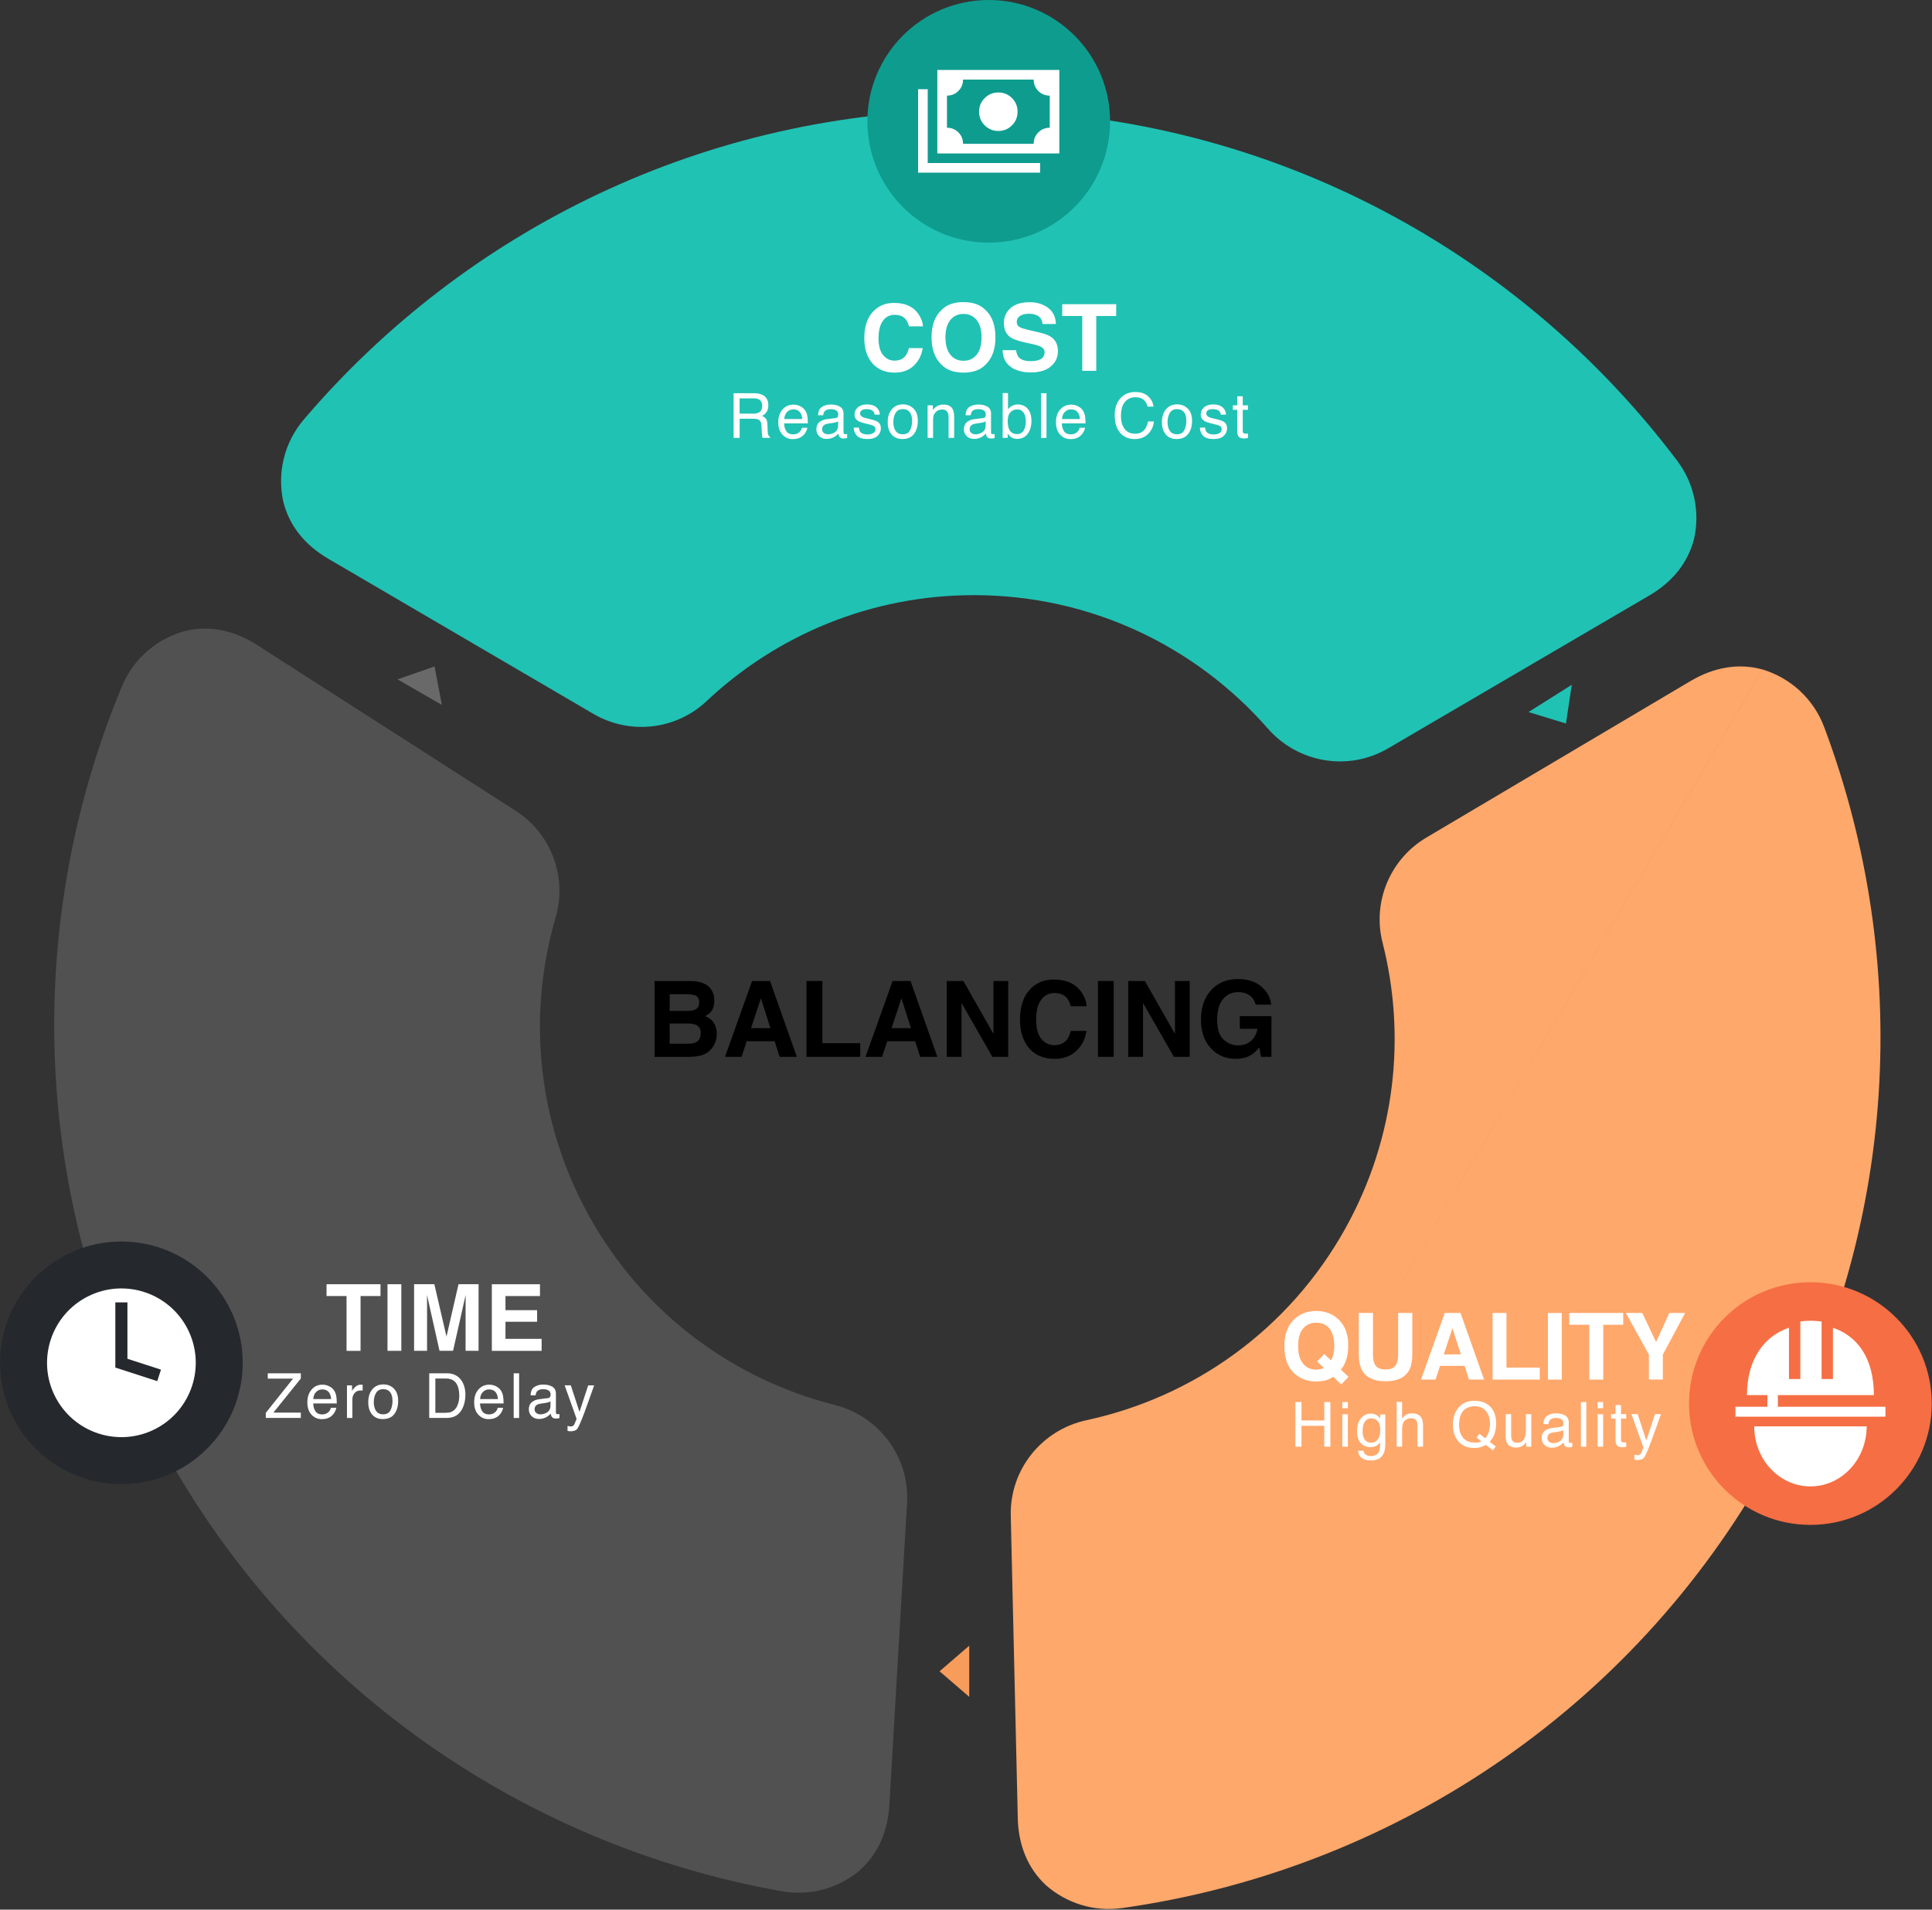 <svg width="527" height="521" viewBox="0 0 527 521" fill="none" xmlns="http://www.w3.org/2000/svg">
<rect x="0" y="0" width="527" height="521" fill="#333333" stroke="none"/>
<g clip-path="url(#clip0_25_24)">
<path d="M77.26 136.8C78.85 143.36 83.13 148.69 89.53 152.43L90.33 152.9L161.84 194.75C171.76 200.56 184.35 199.18 192.72 191.3C211.78 173.36 237.44 162.37 265.67 162.37C297.63 162.37 326.3 176.45 345.82 198.75C354.07 208.18 367.8 210.51 378.61 204.19L449.63 162.62L449.87 162.48C456.25 158.75 460.54 153.42 462.14 146.84M462.14 146.84C463.67 139.74 462.25 132.01 457.48 125.68C413.65 67.59 344.05 30.03 265.67 30.03C192.47 30.03 126.93 62.78 82.89 114.43C77.36 120.92 75.62 129.21 77.26 136.8" fill="#20C2B4"/>
<path d="M281.03 506C281.4 506.38 281.78 506.75 282.17 507.11C281.87 506.79 281.58 506.45 281.29 506.11C281.2 506.07 281.12 506.04 281.03 506Z" fill="#1297AC"/>
<path d="M282.17 507.1C282.29 507.23 282.42 507.37 282.54 507.51C282.6 507.54 282.66 507.56 282.72 507.59C282.54 507.43 282.35 507.27 282.17 507.11V507.1Z" fill="#00B4E1"/>
<path d="M269.7 66.2C287.981 66.2 302.8 51.381 302.8 33.1C302.8 14.819 287.981 0 269.7 0C251.419 0 236.6 14.819 236.6 33.1C236.6 51.381 251.419 66.2 269.7 66.2Z" fill="#0E9C8F"/>
<path d="M193.91 269.85C194.54 270.73 194.86 271.78 194.86 273.01C194.86 274.24 194.54 275.29 193.9 276.06C193.54 276.49 193.02 276.88 192.32 277.24C193.38 277.62 194.17 278.23 194.71 279.06C195.25 279.89 195.52 280.9 195.52 282.09C195.52 283.28 195.21 284.42 194.6 285.39C194.21 286.04 193.72 286.58 193.13 287.02C192.47 287.53 191.69 287.87 190.79 288.06C189.89 288.25 188.92 288.34 187.87 288.34H178.55V267.65H188.55C191.07 267.69 192.86 268.42 193.91 269.85ZM182.67 271.24V275.8H187.7C188.6 275.8 189.33 275.63 189.89 275.29C190.45 274.95 190.73 274.34 190.73 273.47C190.73 272.51 190.36 271.87 189.62 271.56C188.98 271.35 188.17 271.24 187.17 271.24H182.67ZM182.67 279.23V284.75H187.69C188.59 284.75 189.29 284.63 189.79 284.39C190.7 283.94 191.15 283.08 191.15 281.81C191.15 280.73 190.71 279.99 189.83 279.59C189.34 279.37 188.65 279.25 187.76 279.24H182.67V279.23Z" fill="black"/>
<path d="M205.15 267.64H210.04L217.36 288.33H212.67L211.3 284.08H203.68L202.28 288.33H197.76L205.15 267.64ZM204.86 280.51H210.16L207.55 272.37L204.86 280.51Z" fill="black"/>
<path d="M220 267.64H224.32V284.61H234.65V288.33H219.99V267.64H220Z" fill="black"/>
<path d="M243.48 267.64H248.37L255.69 288.33H251L249.63 284.08H242.01L240.61 288.33H236.09L243.48 267.64ZM243.19 280.51H248.49L245.88 272.37L243.19 280.51Z" fill="black"/>
<path d="M258.25 267.64H262.78L270.99 282.07V267.64H275.02V288.33H270.7L262.28 273.65V288.33H258.25V267.64Z" fill="black"/>
<path d="M281.06 269.8C282.73 268.1 284.85 267.24 287.42 267.24C290.86 267.24 293.38 268.38 294.98 270.67C295.86 271.95 296.33 273.24 296.4 274.53H292.08C291.8 273.54 291.45 272.79 291.02 272.28C290.25 271.38 289.11 270.93 287.6 270.93C286.09 270.93 284.85 271.56 283.96 272.83C283.07 274.1 282.63 275.89 282.63 278.21C282.63 280.53 283.1 282.27 284.04 283.42C284.98 284.58 286.17 285.15 287.62 285.15C289.07 285.15 290.23 284.65 291.01 283.66C291.44 283.13 291.8 282.33 292.08 281.26H296.38C296.01 283.52 295.06 285.35 293.54 286.76C292.02 288.17 290.07 288.88 287.69 288.88C284.75 288.88 282.43 287.93 280.75 286.02C279.07 284.1 278.22 281.47 278.22 278.13C278.22 274.52 279.18 271.73 281.1 269.78L281.06 269.8Z" fill="black"/>
<path d="M303.79 288.33H299.49V267.64H303.79V288.33Z" fill="black"/>
<path d="M307.76 267.64H312.29L320.5 282.07V267.64H324.53V288.33H320.21L311.79 273.65V288.33H307.76V267.64Z" fill="black"/>
<path d="M342.5 274.1C342.17 272.69 341.37 271.7 340.1 271.14C339.39 270.83 338.6 270.68 337.73 270.68C336.06 270.68 334.7 271.31 333.62 272.56C332.55 273.82 332.01 275.71 332.01 278.23C332.01 280.75 332.59 282.57 333.75 283.62C334.91 284.68 336.23 285.2 337.71 285.2C339.19 285.2 340.35 284.78 341.28 283.95C342.21 283.12 342.78 282.03 342.99 280.68H338.2V277.23H346.82V288.33H343.96L343.53 285.75C342.7 286.73 341.95 287.42 341.28 287.82C340.14 288.52 338.73 288.87 337.07 288.87C334.33 288.87 332.08 287.92 330.33 286.02C328.5 284.11 327.59 281.5 327.59 278.19C327.59 274.88 328.51 272.16 330.36 270.14C332.2 268.12 334.64 267.11 337.67 267.11C340.3 267.11 342.41 267.78 344.01 269.11C345.6 270.44 346.52 272.11 346.75 274.1H342.5Z" fill="black"/>
<path d="M238.28 84.88C239.74 83.38 241.61 82.64 243.87 82.64C246.9 82.64 249.11 83.64 250.51 85.65C251.28 86.78 251.7 87.91 251.75 89.04H247.95C247.71 88.17 247.4 87.51 247.02 87.07C246.34 86.28 245.34 85.89 244.01 85.89C242.68 85.89 241.59 86.45 240.81 87.56C240.03 88.67 239.64 90.25 239.64 92.29C239.64 94.33 240.05 95.86 240.88 96.87C241.71 97.88 242.75 98.39 244.02 98.39C245.29 98.39 246.32 97.95 247 97.08C247.38 96.61 247.69 95.91 247.94 94.97H251.71C251.38 96.95 250.55 98.56 249.22 99.8C247.88 101.04 246.17 101.66 244.08 101.66C241.49 101.66 239.46 100.82 237.98 99.14C236.5 97.45 235.76 95.15 235.76 92.21C235.76 89.04 236.6 86.59 238.28 84.87V84.88Z" fill="white"/>
<path d="M268.78 99.54C267.41 100.95 265.42 101.66 262.82 101.66C260.22 101.66 258.24 100.95 256.86 99.54C255.02 97.81 254.1 95.31 254.1 92.04C254.1 88.77 255.02 86.21 256.86 84.54C258.23 83.13 260.22 82.42 262.82 82.42C265.42 82.42 267.4 83.13 268.78 84.54C270.61 86.21 271.53 88.71 271.53 92.04C271.53 95.37 270.61 97.8 268.78 99.54ZM266.41 96.78C267.29 95.67 267.74 94.09 267.74 92.05C267.74 90.01 267.3 88.44 266.41 87.32C265.53 86.21 264.33 85.65 262.83 85.65C261.33 85.65 260.12 86.2 259.23 87.31C258.33 88.42 257.89 90 257.89 92.04C257.89 94.08 258.34 95.66 259.23 96.77C260.13 97.88 261.33 98.43 262.83 98.43C264.33 98.43 265.53 97.87 266.41 96.77V96.78Z" fill="white"/>
<path d="M277.16 95.55C277.28 96.38 277.51 97 277.85 97.41C278.48 98.16 279.56 98.53 281.09 98.53C282 98.53 282.75 98.43 283.32 98.23C284.4 97.85 284.94 97.15 284.94 96.12C284.94 95.52 284.68 95.06 284.15 94.73C283.62 94.41 282.78 94.13 281.63 93.88L279.66 93.45C277.73 93.02 276.4 92.56 275.67 92.06C274.45 91.22 273.83 89.91 273.83 88.13C273.83 86.5 274.43 85.15 275.63 84.07C276.83 82.99 278.59 82.45 280.91 82.45C282.85 82.45 284.5 82.96 285.87 83.97C287.24 84.98 287.96 86.46 288.02 88.39H284.37C284.3 87.3 283.81 86.52 282.9 86.06C282.29 85.76 281.54 85.6 280.64 85.6C279.64 85.6 278.84 85.8 278.24 86.19C277.64 86.58 277.34 87.14 277.34 87.84C277.34 88.49 277.63 88.97 278.22 89.29C278.6 89.5 279.4 89.75 280.63 90.04L283.82 90.79C285.22 91.12 286.27 91.56 286.96 92.11C288.04 92.96 288.58 94.2 288.58 95.82C288.58 97.44 287.94 98.86 286.65 99.96C285.37 101.06 283.55 101.61 281.21 101.61C278.87 101.61 276.94 101.07 275.56 99.99C274.19 98.91 273.5 97.42 273.5 95.53H277.12L277.16 95.55Z" fill="white"/>
<path d="M304.47 82.99V86.21H299.03V101.17H295.21V86.21H289.75V82.99H304.47Z" fill="white"/>
<path d="M272.32 35.73C270.86 35.73 269.62 35.22 268.6 34.2C267.58 33.18 267.07 31.94 267.07 30.48C267.07 29.02 267.58 27.78 268.6 26.76C269.62 25.74 270.86 25.23 272.32 25.23C273.78 25.23 275.02 25.74 276.04 26.76C277.06 27.78 277.57 29.02 277.57 30.48C277.57 31.94 277.06 33.18 276.04 34.2C275.02 35.22 273.78 35.73 272.32 35.73ZM255.68 41.86V19.09H288.96V41.86H255.68ZM262.69 39.23H281.96C281.96 38 282.38 36.97 283.23 36.12C284.08 35.27 285.11 34.85 286.34 34.85V26.09C285.11 26.09 284.08 25.67 283.23 24.82C282.38 23.97 281.96 22.94 281.96 21.71H262.69C262.69 22.94 262.27 23.97 261.42 24.82C260.57 25.67 259.54 26.09 258.31 26.09V34.85C259.54 34.85 260.57 35.27 261.42 36.12C262.27 36.97 262.69 38 262.69 39.23ZM250.43 47.11V24.34H253.06V44.48H283.71V47.11H250.43Z" fill="white"/>
<path d="M200.09 107.28H205.63C206.54 107.28 207.29 107.42 207.89 107.69C209.01 108.21 209.58 109.17 209.58 110.57C209.58 111.3 209.43 111.9 209.13 112.36C208.83 112.82 208.41 113.2 207.86 113.48C208.34 113.67 208.69 113.93 208.93 114.24C209.17 114.55 209.31 115.07 209.33 115.77L209.39 117.4C209.41 117.86 209.44 118.21 209.51 118.44C209.61 118.83 209.79 119.08 210.04 119.19V119.46H208.02C207.96 119.36 207.92 119.22 207.89 119.05C207.86 118.88 207.83 118.56 207.81 118.09L207.71 116.06C207.67 115.26 207.38 114.73 206.85 114.46C206.54 114.31 206.06 114.24 205.41 114.24H201.76V119.47H200.11V107.28H200.09ZM205.45 112.86C206.2 112.86 206.8 112.71 207.24 112.4C207.68 112.09 207.9 111.53 207.9 110.72C207.9 109.85 207.59 109.26 206.98 108.94C206.65 108.77 206.21 108.69 205.67 108.69H201.75V112.85H205.46L205.45 112.86Z" fill="white"/>
<path d="M218.29 110.83C218.88 111.13 219.33 111.51 219.63 111.98C219.93 112.43 220.13 112.95 220.22 113.55C220.31 113.96 220.35 114.61 220.35 115.51H213.89C213.92 116.41 214.13 117.14 214.52 117.69C214.92 118.24 215.53 118.51 216.36 118.51C217.13 118.51 217.75 118.25 218.21 117.74C218.47 117.44 218.65 117.09 218.76 116.7H220.23C220.19 117.03 220.06 117.39 219.84 117.79C219.62 118.19 219.38 118.52 219.11 118.77C218.66 119.21 218.1 119.51 217.44 119.67C217.08 119.76 216.68 119.8 216.23 119.8C215.13 119.8 214.2 119.4 213.44 118.59C212.68 117.79 212.29 116.66 212.29 115.21C212.29 113.76 212.67 112.63 213.44 111.73C214.21 110.84 215.22 110.39 216.46 110.39C217.09 110.39 217.69 110.54 218.28 110.83H218.29ZM218.83 114.32C218.77 113.67 218.63 113.16 218.41 112.77C218 112.05 217.33 111.69 216.38 111.69C215.7 111.69 215.13 111.94 214.67 112.43C214.21 112.92 213.96 113.55 213.94 114.32H218.83Z" fill="white"/>
<path d="M227.86 114.09C228.2 114.05 228.43 113.9 228.55 113.66C228.62 113.53 228.65 113.34 228.65 113.09C228.65 112.58 228.47 112.21 228.11 111.98C227.75 111.75 227.23 111.63 226.56 111.63C225.78 111.63 225.23 111.84 224.9 112.26C224.72 112.49 224.6 112.84 224.54 113.3H223.15C223.18 112.2 223.53 111.44 224.21 111.01C224.89 110.58 225.68 110.36 226.58 110.36C227.62 110.36 228.47 110.56 229.12 110.96C229.77 111.36 230.09 111.98 230.09 112.82V117.94C230.09 118.09 230.12 118.22 230.19 118.31C230.26 118.4 230.39 118.45 230.59 118.45C230.66 118.45 230.73 118.45 230.81 118.44C230.89 118.43 230.98 118.42 231.08 118.4V119.5C230.85 119.57 230.67 119.61 230.55 119.62C230.43 119.64 230.26 119.64 230.05 119.64C229.54 119.64 229.16 119.46 228.93 119.09C228.81 118.9 228.72 118.62 228.67 118.27C228.37 118.67 227.93 119.01 227.36 119.31C226.79 119.6 226.16 119.75 225.48 119.75C224.66 119.75 223.98 119.5 223.46 119C222.94 118.5 222.68 117.88 222.68 117.12C222.68 116.3 222.94 115.66 223.45 115.21C223.96 114.76 224.64 114.48 225.47 114.37L227.85 114.07L227.86 114.09ZM224.72 118.12C225.03 118.37 225.41 118.49 225.84 118.49C226.37 118.49 226.87 118.37 227.37 118.13C228.2 117.73 228.61 117.07 228.61 116.15V114.95C228.43 115.07 228.19 115.16 227.91 115.24C227.62 115.32 227.34 115.37 227.07 115.41L226.17 115.53C225.63 115.6 225.22 115.71 224.95 115.87C224.49 116.13 224.26 116.54 224.26 117.11C224.26 117.54 224.42 117.88 224.73 118.13L224.72 118.12Z" fill="white"/>
<path d="M234.29 116.68C234.33 117.18 234.46 117.56 234.67 117.82C235.05 118.3 235.72 118.54 236.67 118.54C237.23 118.54 237.73 118.42 238.16 118.18C238.59 117.94 238.8 117.57 238.8 117.06C238.8 116.68 238.63 116.39 238.29 116.19C238.07 116.07 237.64 115.93 236.99 115.77L235.78 115.47C235.01 115.28 234.44 115.07 234.08 114.84C233.43 114.44 233.1 113.88 233.1 113.16C233.1 112.32 233.41 111.64 234.02 111.12C234.63 110.6 235.46 110.34 236.5 110.34C237.86 110.34 238.83 110.73 239.43 111.52C239.81 112.02 239.99 112.55 239.98 113.13H238.57C238.54 112.79 238.42 112.49 238.2 112.21C237.85 111.82 237.24 111.62 236.37 111.62C235.79 111.62 235.36 111.73 235.06 111.94C234.76 112.15 234.61 112.44 234.61 112.79C234.61 113.18 234.81 113.48 235.2 113.72C235.42 113.86 235.76 113.98 236.2 114.08L237.21 114.32C238.3 114.58 239.04 114.83 239.41 115.07C239.99 115.45 240.28 116.05 240.28 116.87C240.28 117.69 239.98 118.34 239.37 118.92C238.76 119.5 237.84 119.78 236.59 119.78C235.25 119.78 234.3 119.48 233.75 118.88C233.19 118.28 232.9 117.54 232.86 116.65H234.29V116.68Z" fill="white"/>
<path d="M249.18 111.47C249.97 112.23 250.36 113.35 250.36 114.83C250.36 116.31 250.01 117.44 249.32 118.38C248.63 119.31 247.55 119.78 246.1 119.78C244.89 119.78 243.92 119.37 243.21 118.54C242.5 117.71 242.14 116.6 242.14 115.21C242.14 113.72 242.52 112.53 243.27 111.65C244.02 110.77 245.03 110.32 246.3 110.32C247.44 110.32 248.4 110.7 249.18 111.46V111.47ZM248.25 117.37C248.61 116.62 248.8 115.79 248.8 114.87C248.8 114.04 248.67 113.37 248.41 112.85C247.99 112.03 247.28 111.62 246.26 111.62C245.36 111.62 244.7 111.97 244.29 112.66C243.88 113.36 243.68 114.2 243.68 115.18C243.68 116.16 243.88 116.91 244.29 117.54C244.7 118.17 245.35 118.48 246.24 118.48C247.22 118.48 247.89 118.11 248.25 117.36V117.37Z" fill="white"/>
<path d="M253.04 110.58H254.46V111.84C254.88 111.32 255.33 110.95 255.79 110.72C256.25 110.49 256.78 110.38 257.36 110.38C258.62 110.38 259.47 110.82 259.91 111.7C260.15 112.18 260.27 112.87 260.27 113.77V119.47H258.75V113.87C258.75 113.33 258.67 112.89 258.51 112.56C258.24 112.01 257.76 111.73 257.07 111.73C256.72 111.73 256.43 111.77 256.2 111.84C255.79 111.96 255.43 112.21 255.12 112.57C254.87 112.86 254.71 113.17 254.63 113.48C254.55 113.79 254.52 114.24 254.52 114.82V119.47H253.03V110.59L253.04 110.58Z" fill="white"/>
<path d="M268.1 114.09C268.44 114.05 268.67 113.9 268.79 113.66C268.86 113.53 268.89 113.34 268.89 113.09C268.89 112.58 268.71 112.21 268.35 111.98C267.99 111.75 267.47 111.63 266.8 111.63C266.02 111.63 265.47 111.84 265.14 112.26C264.96 112.49 264.84 112.84 264.78 113.3H263.39C263.42 112.2 263.77 111.44 264.45 111.01C265.13 110.58 265.92 110.36 266.82 110.36C267.86 110.36 268.71 110.56 269.36 110.96C270.01 111.36 270.33 111.98 270.33 112.82V117.94C270.33 118.09 270.36 118.22 270.43 118.31C270.5 118.4 270.63 118.45 270.83 118.45C270.9 118.45 270.97 118.45 271.05 118.44C271.13 118.43 271.22 118.42 271.32 118.4V119.5C271.09 119.57 270.91 119.61 270.79 119.62C270.67 119.64 270.5 119.64 270.29 119.64C269.78 119.64 269.4 119.46 269.17 119.09C269.05 118.9 268.96 118.62 268.91 118.27C268.61 118.67 268.17 119.01 267.6 119.31C267.03 119.6 266.4 119.75 265.72 119.75C264.9 119.75 264.22 119.5 263.7 119C263.18 118.5 262.92 117.88 262.92 117.12C262.92 116.3 263.18 115.66 263.69 115.21C264.2 114.76 264.88 114.48 265.71 114.37L268.09 114.07L268.1 114.09ZM264.96 118.12C265.27 118.37 265.65 118.49 266.08 118.49C266.61 118.49 267.11 118.37 267.61 118.13C268.44 117.73 268.85 117.07 268.85 116.15V114.95C268.67 115.07 268.43 115.16 268.15 115.24C267.86 115.32 267.58 115.37 267.31 115.41L266.41 115.53C265.87 115.6 265.46 115.71 265.19 115.87C264.73 116.13 264.5 116.54 264.5 117.11C264.5 117.54 264.66 117.88 264.97 118.13L264.96 118.12Z" fill="white"/>
<path d="M273.51 107.24H274.96V111.66C275.29 111.23 275.68 110.91 276.13 110.69C276.59 110.47 277.08 110.35 277.61 110.35C278.72 110.35 279.62 110.73 280.31 111.49C281 112.25 281.35 113.37 281.35 114.85C281.35 116.25 281.01 117.42 280.33 118.35C279.65 119.28 278.7 119.74 277.49 119.74C276.81 119.74 276.24 119.58 275.77 119.25C275.49 119.06 275.2 118.75 274.88 118.32V119.46H273.5V107.23L273.51 107.24ZM279.22 117.47C279.62 116.83 279.82 115.98 279.82 114.93C279.82 114 279.62 113.22 279.22 112.61C278.82 112 278.22 111.69 277.44 111.69C276.76 111.69 276.16 111.94 275.65 112.44C275.14 112.94 274.88 113.77 274.88 114.93C274.88 115.76 274.99 116.44 275.2 116.96C275.59 117.94 276.33 118.43 277.41 118.43C278.22 118.43 278.83 118.11 279.23 117.47H279.22Z" fill="white"/>
<path d="M283.97 107.28H285.46V119.47H283.97V107.28Z" fill="white"/>
<path d="M294.04 110.83C294.63 111.13 295.08 111.51 295.38 111.98C295.68 112.43 295.88 112.95 295.97 113.55C296.06 113.96 296.1 114.61 296.1 115.51H289.64C289.67 116.41 289.88 117.14 290.27 117.69C290.67 118.24 291.28 118.51 292.11 118.51C292.88 118.51 293.5 118.25 293.96 117.74C294.22 117.44 294.4 117.09 294.51 116.7H295.98C295.94 117.03 295.81 117.39 295.59 117.79C295.37 118.19 295.13 118.52 294.86 118.77C294.41 119.21 293.85 119.51 293.19 119.67C292.83 119.76 292.43 119.8 291.98 119.8C290.88 119.8 289.95 119.4 289.19 118.59C288.43 117.79 288.04 116.66 288.04 115.21C288.04 113.76 288.42 112.63 289.19 111.73C289.96 110.84 290.97 110.39 292.21 110.39C292.84 110.39 293.44 110.54 294.03 110.83H294.04ZM294.58 114.32C294.52 113.67 294.38 113.16 294.16 112.77C293.75 112.05 293.08 111.69 292.13 111.69C291.45 111.69 290.88 111.94 290.42 112.43C289.96 112.92 289.71 113.55 289.69 114.32H294.58Z" fill="white"/>
<path d="M313.24 108.17C314.08 108.98 314.55 109.91 314.64 110.94H313.03C312.85 110.15 312.49 109.53 311.96 109.07C311.43 108.61 310.67 108.38 309.71 108.38C308.53 108.38 307.58 108.8 306.86 109.65C306.13 110.49 305.77 111.79 305.77 113.53C305.77 114.96 306.1 116.12 306.75 117C307.4 117.89 308.38 118.33 309.68 118.33C310.88 118.33 311.79 117.86 312.41 116.93C312.74 116.44 312.99 115.79 313.15 114.99H314.76C314.62 116.27 314.15 117.35 313.35 118.22C312.39 119.26 311.1 119.79 309.48 119.79C308.08 119.79 306.91 119.36 305.95 118.5C304.7 117.37 304.07 115.61 304.07 113.25C304.07 111.45 304.54 109.98 305.48 108.83C306.5 107.58 307.9 106.95 309.69 106.95C311.22 106.95 312.4 107.36 313.24 108.17Z" fill="white"/>
<path d="M323.98 111.47C324.77 112.23 325.16 113.35 325.16 114.83C325.16 116.31 324.81 117.44 324.12 118.38C323.43 119.31 322.35 119.78 320.9 119.78C319.69 119.78 318.72 119.37 318.01 118.54C317.3 117.71 316.94 116.6 316.94 115.21C316.94 113.72 317.32 112.53 318.07 111.65C318.82 110.77 319.83 110.32 321.1 110.32C322.24 110.32 323.2 110.7 323.98 111.46V111.47ZM323.05 117.37C323.41 116.62 323.6 115.79 323.6 114.87C323.6 114.04 323.47 113.37 323.21 112.85C322.79 112.03 322.08 111.62 321.06 111.62C320.16 111.62 319.5 111.97 319.09 112.66C318.68 113.36 318.48 114.2 318.48 115.18C318.48 116.16 318.68 116.91 319.09 117.54C319.5 118.17 320.15 118.48 321.04 118.48C322.02 118.48 322.69 118.11 323.05 117.36V117.37Z" fill="white"/>
<path d="M328.72 116.68C328.76 117.18 328.89 117.56 329.1 117.82C329.48 118.3 330.15 118.54 331.1 118.54C331.66 118.54 332.16 118.42 332.59 118.18C333.02 117.94 333.23 117.57 333.23 117.06C333.23 116.68 333.06 116.39 332.72 116.19C332.5 116.07 332.07 115.93 331.42 115.77L330.21 115.47C329.44 115.28 328.87 115.07 328.51 114.84C327.86 114.44 327.53 113.88 327.53 113.16C327.53 112.32 327.84 111.64 328.45 111.12C329.06 110.6 329.89 110.34 330.93 110.34C332.29 110.34 333.26 110.73 333.86 111.52C334.24 112.02 334.42 112.55 334.41 113.13H333C332.97 112.79 332.85 112.49 332.63 112.21C332.28 111.82 331.67 111.62 330.8 111.62C330.22 111.62 329.79 111.73 329.49 111.94C329.19 112.15 329.04 112.44 329.04 112.79C329.04 113.18 329.24 113.48 329.63 113.72C329.85 113.86 330.19 113.98 330.63 114.08L331.64 114.32C332.73 114.58 333.47 114.83 333.84 115.07C334.42 115.45 334.71 116.05 334.71 116.87C334.71 117.69 334.41 118.34 333.8 118.92C333.19 119.5 332.27 119.78 331.02 119.78C329.68 119.78 328.73 119.48 328.18 118.88C327.62 118.28 327.33 117.54 327.29 116.65H328.72V116.68Z" fill="white"/>
<path d="M337.48 108.11H338.99V110.59H340.41V111.81H338.99V117.61C338.99 117.92 339.09 118.13 339.31 118.23C339.43 118.29 339.62 118.32 339.89 118.32C339.96 118.32 340.04 118.32 340.12 118.32C340.2 118.32 340.3 118.31 340.41 118.29V119.48C340.24 119.53 340.06 119.57 339.87 119.59C339.69 119.61 339.49 119.62 339.27 119.62C338.57 119.62 338.1 119.44 337.85 119.08C337.6 118.72 337.48 118.26 337.48 117.69V111.81H336.28V110.59H337.48V108.11Z" fill="white"/>
<path d="M480.77 182.65C474.26 180.86 467.52 182.02 461.15 185.8L460.35 186.27L389.08 228.51C379.19 234.37 374.29 246.05 377.13 257.19C383.58 282.55 380.74 310.33 367.05 335.02C351.55 362.97 325.33 381.22 296.36 387.47C284.12 390.11 275.42 400.99 275.71 413.51L277.62 495.78V496.06C277.8 503.45 280.38 509.79 285.36 514.38M285.36 514.38C290.83 519.16 298.27 521.67 306.13 520.56C378.19 510.4 444.78 467.74 482.79 399.2C518.28 335.19 521.42 261.98 497.61 198.42C494.62 190.44 488.21 184.9 480.78 182.65" fill="#FFA86B"/>
<path d="M493.83 416.03C512.111 416.03 526.93 401.211 526.93 382.93C526.93 364.649 512.111 349.83 493.83 349.83C475.549 349.83 460.73 364.649 460.73 382.93C460.73 401.211 475.549 416.03 493.83 416.03Z" fill="#F66E43"/>
<path d="M367.16 371.07C366.84 372.11 366.37 372.98 365.75 373.67L367.84 375.64L365.86 377.71L363.68 375.64C363.01 376.04 362.44 376.33 361.95 376.49C361.14 376.76 360.16 376.9 359.03 376.9C356.66 376.9 354.7 376.19 353.15 374.78C351.27 373.08 350.34 370.58 350.34 367.28C350.34 363.98 351.3 361.45 353.23 359.75C354.8 358.36 356.75 357.67 359.09 357.67C361.43 357.67 363.41 358.41 365.01 359.88C366.85 361.58 367.77 363.96 367.77 367.02C367.77 368.64 367.57 370 367.18 371.09L367.16 371.07ZM360.27 373.51C360.49 373.45 360.78 373.35 361.12 373.2L359.28 371.45L361.23 369.41L363.08 371.15C363.37 370.56 363.57 370.04 363.68 369.6C363.86 368.93 363.95 368.16 363.95 367.27C363.95 365.23 363.53 363.66 362.7 362.54C361.87 361.43 360.65 360.87 359.04 360.87C357.54 360.87 356.33 361.4 355.44 362.47C354.54 363.54 354.1 365.14 354.1 367.27C354.1 369.76 354.74 371.54 356.02 372.62C356.85 373.32 357.85 373.67 359 373.67C359.44 373.67 359.86 373.62 360.26 373.51H360.27Z" fill="white"/>
<path d="M370.65 358.21H374.51V369.37C374.51 370.62 374.66 371.53 374.95 372.1C375.41 373.12 376.41 373.63 377.95 373.63C379.49 373.63 380.48 373.12 380.94 372.1C381.23 371.53 381.38 370.61 381.38 369.37V358.21H385.24V369.38C385.24 371.31 384.94 372.82 384.34 373.89C383.22 375.86 381.09 376.85 377.95 376.85C374.81 376.85 372.67 375.86 371.55 373.89C370.95 372.81 370.65 371.31 370.65 369.38V358.21Z" fill="white"/>
<path d="M394.09 358.21H398.39L404.82 376.38H400.7L399.5 372.64H392.81L391.58 376.38H387.61L394.1 358.21H394.09ZM393.84 369.52H398.49L396.19 362.37L393.83 369.52H393.84Z" fill="white"/>
<path d="M407.13 358.21H410.93V373.12H420.01V376.39H407.14V358.22L407.13 358.21Z" fill="white"/>
<path d="M426.01 376.39H422.24V358.22H426.01V376.39Z" fill="white"/>
<path d="M442.77 358.21V361.43H437.33V376.39H433.51V361.43H428.05V358.21H442.77Z" fill="white"/>
<path d="M455.36 358.21H459.66L453.58 369.57V376.38H449.78V369.57L443.49 358.21H447.97L451.74 366.13L455.35 358.21H455.36Z" fill="white"/>
<path d="M353.35 382.51H355.01V387.54H361.23V382.51H362.89V394.7H361.23V389H355.01V394.7H353.35V382.51Z" fill="white"/>
<path d="M366.15 382.51H367.66V384.2H366.15V382.51ZM366.15 385.85H367.66V394.69H366.15V385.85Z" fill="white"/>
<path d="M375.65 386.17C375.93 386.36 376.21 386.65 376.5 387.02V385.9H377.87V393.98C377.87 395.11 377.71 396 377.38 396.65C376.77 397.86 375.61 398.46 373.91 398.46C372.96 398.46 372.16 398.25 371.52 397.82C370.87 397.39 370.51 396.72 370.44 395.81H371.95C372.02 396.21 372.16 396.52 372.38 396.73C372.71 397.06 373.24 397.23 373.95 397.23C375.08 397.23 375.82 396.83 376.17 396.02C376.38 395.54 376.47 394.7 376.46 393.47C376.16 393.92 375.81 394.26 375.39 394.48C374.97 394.7 374.42 394.81 373.74 394.81C372.79 394.81 371.95 394.47 371.24 393.79C370.53 393.11 370.17 391.98 370.17 390.4C370.17 388.91 370.53 387.75 371.25 386.92C371.97 386.09 372.84 385.67 373.86 385.67C374.55 385.67 375.15 385.84 375.67 386.18L375.65 386.17ZM375.83 387.77C375.38 387.24 374.81 386.97 374.12 386.97C373.08 386.97 372.37 387.46 371.99 388.45C371.79 388.98 371.69 389.66 371.69 390.52C371.69 391.52 371.89 392.28 372.29 392.81C372.69 393.33 373.23 393.59 373.91 393.59C374.97 393.59 375.72 393.11 376.15 392.14C376.39 391.59 376.51 390.95 376.51 390.22C376.51 389.12 376.29 388.3 375.84 387.77H375.83Z" fill="white"/>
<path d="M380.97 382.47H382.45V387.02C382.8 386.57 383.12 386.26 383.4 386.07C383.88 385.75 384.48 385.6 385.19 385.6C386.47 385.6 387.34 386.05 387.8 386.95C388.05 387.44 388.17 388.13 388.17 389V394.7H386.65V389.1C386.65 388.45 386.57 387.97 386.4 387.66C386.13 387.17 385.62 386.93 384.88 386.93C384.26 386.93 383.71 387.14 383.21 387.57C382.71 388 382.46 388.8 382.46 389.98V394.69H380.98V382.46L380.97 382.47Z" fill="white"/>
<path d="M408.02 394.66L407.2 395.66L405.32 394.23C404.87 394.48 404.38 394.68 403.86 394.83C403.33 394.98 402.76 395.05 402.14 395.05C400.26 395.05 398.79 394.43 397.72 393.19C396.78 391.98 396.31 390.48 396.31 388.66C396.31 387.01 396.72 385.6 397.53 384.43C398.57 382.93 400.12 382.17 402.16 382.17C404.2 382.17 405.88 382.86 406.91 384.24C407.71 385.32 408.11 386.7 408.11 388.38C408.11 389.17 408.01 389.92 407.82 390.64C407.53 391.75 407.04 392.65 406.35 393.34L408.01 394.65L408.02 394.66ZM403.3 393.51C403.6 393.46 403.86 393.37 404.08 393.23L402.74 392.19L403.56 391.17L405.14 392.41C405.64 391.83 405.98 391.19 406.16 390.47C406.34 389.76 406.43 389.07 406.43 388.42C406.43 386.99 406.06 385.83 405.31 384.96C404.57 384.09 403.55 383.65 402.26 383.65C400.97 383.65 399.92 384.07 399.15 384.91C398.39 385.75 398 387.04 398 388.78C398 390.25 398.37 391.41 399.1 392.28C399.83 393.15 400.91 393.58 402.33 393.58C402.67 393.58 402.99 393.56 403.29 393.51H403.3Z" fill="white"/>
<path d="M412.2 385.81V391.71C412.2 392.16 412.27 392.53 412.41 392.82C412.67 393.35 413.15 393.62 413.85 393.62C414.86 393.62 415.54 393.16 415.91 392.23C416.11 391.73 416.21 391.05 416.21 390.18V385.82H417.69V394.7H416.29L416.31 393.39C416.12 393.73 415.89 394.01 415.61 394.24C415.05 394.7 414.38 394.94 413.59 394.94C412.36 394.94 411.51 394.52 411.07 393.67C410.83 393.22 410.71 392.61 410.71 391.85V385.81H412.23H412.2Z" fill="white"/>
<path d="M425.68 389.32C426.02 389.28 426.25 389.13 426.36 388.89C426.43 388.76 426.46 388.57 426.46 388.32C426.46 387.81 426.28 387.44 425.92 387.21C425.56 386.98 425.05 386.86 424.38 386.86C423.61 386.86 423.06 387.07 422.73 387.49C422.55 387.72 422.43 388.07 422.38 388.53H421C421.03 387.43 421.38 386.67 422.06 386.24C422.74 385.81 423.52 385.59 424.42 385.59C425.46 385.59 426.3 385.79 426.95 386.19C427.59 386.59 427.91 387.21 427.91 388.05V393.17C427.91 393.32 427.94 393.45 428 393.54C428.06 393.63 428.2 393.68 428.4 393.68C428.47 393.68 428.54 393.68 428.62 393.67C428.7 393.66 428.79 393.65 428.88 393.63V394.73C428.65 394.8 428.47 394.84 428.35 394.85C428.23 394.86 428.06 394.87 427.85 394.87C427.34 394.87 426.97 394.69 426.74 394.32C426.62 394.13 426.53 393.85 426.48 393.5C426.18 393.9 425.74 394.24 425.18 394.54C424.61 394.83 423.99 394.98 423.31 394.98C422.49 394.98 421.82 394.73 421.3 394.23C420.78 393.73 420.52 393.11 420.52 392.35C420.52 391.53 420.78 390.89 421.29 390.44C421.8 389.99 422.47 389.71 423.3 389.6L425.67 389.3L425.68 389.32ZM422.56 393.35C422.87 393.6 423.24 393.72 423.67 393.72C424.19 393.72 424.7 393.6 425.19 393.36C426.01 392.96 426.43 392.3 426.43 391.38V390.18C426.25 390.3 426.02 390.39 425.73 390.47C425.44 390.55 425.17 390.6 424.89 390.64L423.99 390.76C423.45 390.83 423.05 390.94 422.78 391.1C422.32 391.36 422.09 391.77 422.09 392.34C422.09 392.77 422.25 393.11 422.56 393.36V393.35Z" fill="white"/>
<path d="M431.23 382.51H432.71V394.7H431.23V382.51Z" fill="white"/>
<path d="M435.78 382.51H437.29V384.2H435.78V382.51ZM435.78 385.85H437.29V394.69H435.78V385.85Z" fill="white"/>
<path d="M440.67 383.33H442.17V385.81H443.58V387.03H442.17V392.83C442.17 393.14 442.27 393.35 442.48 393.45C442.6 393.51 442.79 393.54 443.06 393.54C443.13 393.54 443.21 393.54 443.29 393.54C443.37 393.54 443.47 393.53 443.58 393.51V394.7C443.41 394.75 443.23 394.79 443.05 394.81C442.87 394.83 442.67 394.84 442.45 394.84C441.76 394.84 441.29 394.66 441.04 394.3C440.79 393.94 440.67 393.48 440.67 392.91V387.03H439.47V385.81H440.67V383.33Z" fill="white"/>
<path d="M451.43 385.81H453.07C452.86 386.38 452.4 387.68 451.68 389.71C451.14 391.24 450.69 392.48 450.33 393.44C449.47 395.71 448.87 397.09 448.52 397.58C448.17 398.08 447.56 398.33 446.71 398.33C446.5 398.33 446.34 398.33 446.23 398.31C446.12 398.29 445.98 398.26 445.81 398.22V396.86C446.07 396.93 446.25 396.98 446.37 396.99C446.49 397.01 446.59 397.01 446.67 397.01C446.94 397.01 447.15 396.96 447.28 396.87C447.41 396.78 447.52 396.67 447.61 396.53C447.64 396.49 447.74 396.26 447.91 395.85C448.08 395.44 448.2 395.14 448.28 394.94L445.02 385.79H446.7L449.07 393.03L451.45 385.79L451.43 385.81Z" fill="white"/>
<path d="M234.22 510.52C239.36 506.11 242.16 499.87 242.59 492.49L242.61 492.21L247.42 410.06C248.15 397.55 239.84 386.38 227.7 383.31C198.97 376.04 173.41 356.89 158.9 328.4C146.09 303.24 144.23 275.38 151.57 250.26C154.79 239.22 150.31 227.38 140.63 221.18L70.89 176.46L70.11 175.96C63.87 171.96 57.18 170.56 50.61 172.12M50.61 172.12C43.11 174.11 36.51 179.42 33.24 187.29C7.21 249.97 7.77 323.24 40.99 388.47C76.56 458.31 141.61 503.29 213.27 515.98C221.08 517.36 228.61 515.12 234.24 510.53" fill="#515151"/>
<path d="M33.11 404.91C51.391 404.91 66.21 390.091 66.21 371.81C66.21 353.529 51.391 338.71 33.11 338.71C14.829 338.71 0.01 353.529 0.01 371.81C0.01 390.091 14.829 404.91 33.11 404.91Z" fill="#25292D"/>
<path d="M103.79 350.37V353.59H98.35V368.55H94.53V353.59H89.07V350.37H103.79Z" fill="white"/>
<path d="M109.47 368.54H105.7V350.37H109.47V368.54Z" fill="white"/>
<path d="M125.08 350.37H130.54V368.54H127V356.25C127 355.9 127 355.4 127.01 354.76C127.01 354.12 127.02 353.63 127.02 353.29L123.58 368.54H119.89L116.47 353.29C116.47 353.64 116.47 354.13 116.48 354.76C116.48 355.4 116.49 355.89 116.49 356.25V368.54H112.95V350.37H118.48L121.79 364.66L125.07 350.37H125.08Z" fill="white"/>
<path d="M147.3 353.59H137.88V357.45H146.51V360.61H137.88V365.28H147.74V368.55H134.16V350.38H147.29V353.6L147.3 353.59Z" fill="white"/>
<path d="M72.49 385.48L79.94 376.12H73.04V374.67H82.06V376.09L74.57 385.4H82.06V386.85H72.5V385.48H72.49Z" fill="white"/>
<path d="M89.8 378.21C90.38 378.51 90.83 378.89 91.14 379.36C91.43 379.81 91.63 380.33 91.73 380.93C91.82 381.34 91.86 381.99 91.86 382.89H85.44C85.47 383.79 85.68 384.52 86.07 385.07C86.46 385.62 87.07 385.89 87.89 385.89C88.66 385.89 89.27 385.63 89.73 385.12C89.99 384.82 90.17 384.47 90.27 384.08H91.73C91.69 384.41 91.56 384.77 91.35 385.17C91.14 385.57 90.89 385.9 90.62 386.15C90.17 386.59 89.62 386.89 88.96 387.05C88.6 387.14 88.2 387.18 87.76 387.18C86.67 387.18 85.74 386.78 84.98 385.97C84.22 385.17 83.84 384.04 83.84 382.59C83.84 381.14 84.22 380.01 84.99 379.11C85.75 378.22 86.75 377.77 87.99 377.77C88.61 377.77 89.22 377.92 89.8 378.21ZM90.33 381.7C90.27 381.05 90.13 380.54 89.91 380.15C89.51 379.43 88.83 379.07 87.89 379.07C87.21 379.07 86.65 379.32 86.19 379.81C85.73 380.3 85.49 380.93 85.46 381.7H90.32H90.33Z" fill="white"/>
<path d="M94.62 377.97H96.03V379.5C96.15 379.2 96.43 378.84 96.88 378.41C97.33 377.98 97.85 377.77 98.44 377.77C98.47 377.77 98.51 377.77 98.58 377.77C98.65 377.77 98.76 377.79 98.92 377.8V379.38C98.83 379.36 98.75 379.35 98.68 379.35C98.61 379.35 98.52 379.35 98.44 379.35C97.69 379.35 97.12 379.59 96.72 380.08C96.32 380.56 96.12 381.12 96.12 381.75V386.86H94.64V377.98L94.62 377.97Z" fill="white"/>
<path d="M107.44 378.85C108.22 379.61 108.61 380.73 108.61 382.21C108.61 383.69 108.27 384.82 107.58 385.76C106.89 386.7 105.83 387.16 104.38 387.16C103.17 387.16 102.22 386.75 101.51 385.92C100.8 385.09 100.45 383.98 100.45 382.59C100.45 381.1 100.82 379.91 101.57 379.03C102.32 378.15 103.32 377.7 104.58 377.7C105.71 377.7 106.66 378.08 107.45 378.84L107.44 378.85ZM106.52 384.75C106.88 384 107.06 383.17 107.06 382.25C107.06 381.42 106.93 380.75 106.67 380.23C106.26 379.41 105.55 379 104.53 379C103.63 379 102.98 379.35 102.57 380.04C102.16 380.74 101.96 381.58 101.96 382.56C101.96 383.54 102.16 384.29 102.57 384.92C102.98 385.55 103.62 385.86 104.51 385.86C105.48 385.86 106.15 385.49 106.51 384.74L106.52 384.75Z" fill="white"/>
<path d="M117.08 374.67H121.92C123.56 374.67 124.84 375.26 125.74 376.45C126.55 377.52 126.95 378.9 126.95 380.57C126.95 381.86 126.71 383.03 126.23 384.08C125.39 385.93 123.94 386.85 121.9 386.85H117.08V374.66V374.67ZM121.6 385.44C122.14 385.44 122.59 385.38 122.94 385.27C123.56 385.05 124.07 384.64 124.47 384.03C124.79 383.54 125.01 382.91 125.16 382.14C125.24 381.68 125.28 381.26 125.28 380.86C125.28 379.35 124.99 378.18 124.41 377.34C123.83 376.5 122.89 376.09 121.59 376.09H118.75V385.45H121.61L121.6 385.44Z" fill="white"/>
<path d="M135.3 378.21C135.88 378.51 136.33 378.89 136.64 379.36C136.93 379.81 137.13 380.33 137.23 380.93C137.32 381.34 137.36 381.99 137.36 382.89H130.94C130.97 383.79 131.18 384.52 131.57 385.07C131.96 385.62 132.57 385.89 133.39 385.89C134.16 385.89 134.77 385.63 135.23 385.12C135.49 384.82 135.67 384.47 135.77 384.08H137.23C137.19 384.41 137.06 384.77 136.85 385.17C136.64 385.57 136.39 385.9 136.12 386.15C135.67 386.59 135.12 386.89 134.46 387.05C134.1 387.14 133.7 387.18 133.26 387.18C132.17 387.18 131.24 386.78 130.48 385.97C129.72 385.17 129.34 384.04 129.34 382.59C129.34 381.14 129.72 380.01 130.49 379.11C131.25 378.22 132.25 377.77 133.49 377.77C134.11 377.77 134.72 377.92 135.3 378.21ZM135.83 381.7C135.77 381.05 135.63 380.54 135.41 380.15C135.01 379.43 134.33 379.07 133.39 379.07C132.71 379.07 132.15 379.32 131.69 379.81C131.23 380.3 130.99 380.93 130.96 381.7H135.82H135.83Z" fill="white"/>
<path d="M140.12 374.67H141.6V386.86H140.12V374.67Z" fill="white"/>
<path d="M149.41 381.47C149.75 381.43 149.98 381.28 150.09 381.04C150.16 380.91 150.19 380.72 150.19 380.47C150.19 379.96 150.01 379.59 149.65 379.36C149.29 379.13 148.78 379.01 148.11 379.01C147.34 379.01 146.79 379.22 146.46 379.64C146.28 379.87 146.16 380.22 146.11 380.68H144.73C144.76 379.58 145.11 378.82 145.79 378.39C146.47 377.96 147.25 377.74 148.15 377.74C149.19 377.74 150.03 377.94 150.68 378.34C151.32 378.74 151.64 379.36 151.64 380.2V385.32C151.64 385.47 151.67 385.6 151.73 385.69C151.79 385.78 151.93 385.83 152.13 385.83C152.2 385.83 152.27 385.83 152.35 385.82C152.43 385.81 152.52 385.8 152.61 385.78V386.88C152.38 386.95 152.2 386.99 152.08 387C151.96 387.01 151.79 387.02 151.58 387.02C151.07 387.02 150.7 386.84 150.47 386.47C150.35 386.28 150.26 386 150.21 385.65C149.91 386.05 149.47 386.39 148.91 386.69C148.34 386.98 147.72 387.13 147.04 387.13C146.22 387.13 145.55 386.88 145.03 386.38C144.51 385.88 144.25 385.26 144.25 384.5C144.25 383.68 144.51 383.04 145.02 382.59C145.53 382.14 146.2 381.86 147.03 381.75L149.4 381.45L149.41 381.47ZM146.29 385.5C146.6 385.75 146.97 385.87 147.4 385.87C147.92 385.87 148.43 385.75 148.92 385.51C149.74 385.11 150.16 384.45 150.16 383.53V382.33C149.98 382.45 149.75 382.54 149.46 382.62C149.17 382.7 148.9 382.75 148.62 382.79L147.72 382.91C147.18 382.98 146.78 383.09 146.51 383.25C146.05 383.51 145.82 383.92 145.82 384.49C145.82 384.92 145.98 385.26 146.29 385.51V385.5Z" fill="white"/>
<path d="M160.43 377.97H162.07C161.86 378.54 161.4 379.84 160.68 381.87C160.14 383.4 159.69 384.64 159.33 385.6C158.47 387.87 157.87 389.25 157.52 389.74C157.17 390.24 156.56 390.49 155.71 390.49C155.5 390.49 155.34 390.49 155.23 390.47C155.12 390.45 154.98 390.42 154.81 390.38V389.02C155.07 389.09 155.25 389.14 155.37 389.15C155.49 389.17 155.59 389.17 155.67 389.17C155.94 389.17 156.15 389.12 156.28 389.03C156.41 388.94 156.52 388.83 156.61 388.69C156.64 388.65 156.74 388.42 156.91 388.01C157.08 387.6 157.2 387.3 157.28 387.1L154.02 377.95H155.7L158.07 385.19L160.45 377.95L160.43 377.97Z" fill="white"/>
<path d="M509.18 389.15C509.18 398.2 502.31 405.53 493.84 405.53C485.37 405.53 478.5 398.2 478.5 389.15H509.19H509.18Z" fill="white"/>
<path d="M484.96 383.79V380.62H511.15C511.15 370.4 506.51 364.43 499.98 362.25V376.24H496.89V360.55C495.9 360.4 494.88 360.33 493.84 360.33C492.9 360.33 491.98 360.4 491.08 360.53V376.24H487.99V362.23C481.31 364.48 476.53 370.78 476.53 380.62H482.1V383.79H473.39V386.51H514.3V383.79H484.97H484.96Z" fill="white"/>
<path d="M51.19 362.6C46.11 352.62 33.89 348.65 23.91 353.73C13.93 358.81 9.96 371.03 15.04 381.01C20.12 390.99 32.34 394.96 42.32 389.88C52.3 384.8 56.27 372.58 51.19 362.6ZM42.89 376.81L31.5 373.12H31.46V355.32H34.76V370.71L43.91 373.67L42.89 376.81Z" fill="white"/>
<path d="M427.15 197.39L428.74 186.83L416.94 194.27L427.15 197.39Z" fill="#20C2B4"/>
<path d="M256.29 455.97L264.38 462.94V448.99L256.29 455.97Z" fill="#F89C5B"/>
<path d="M118.53 181.83L108.44 185.35L120.53 192.32L118.53 181.83Z" fill="#696969"/>
</g>
<defs>
<clipPath id="clip0_25_24">
<rect width="526.94" height="520.83" fill="white"/>
</clipPath>
</defs>
</svg>
